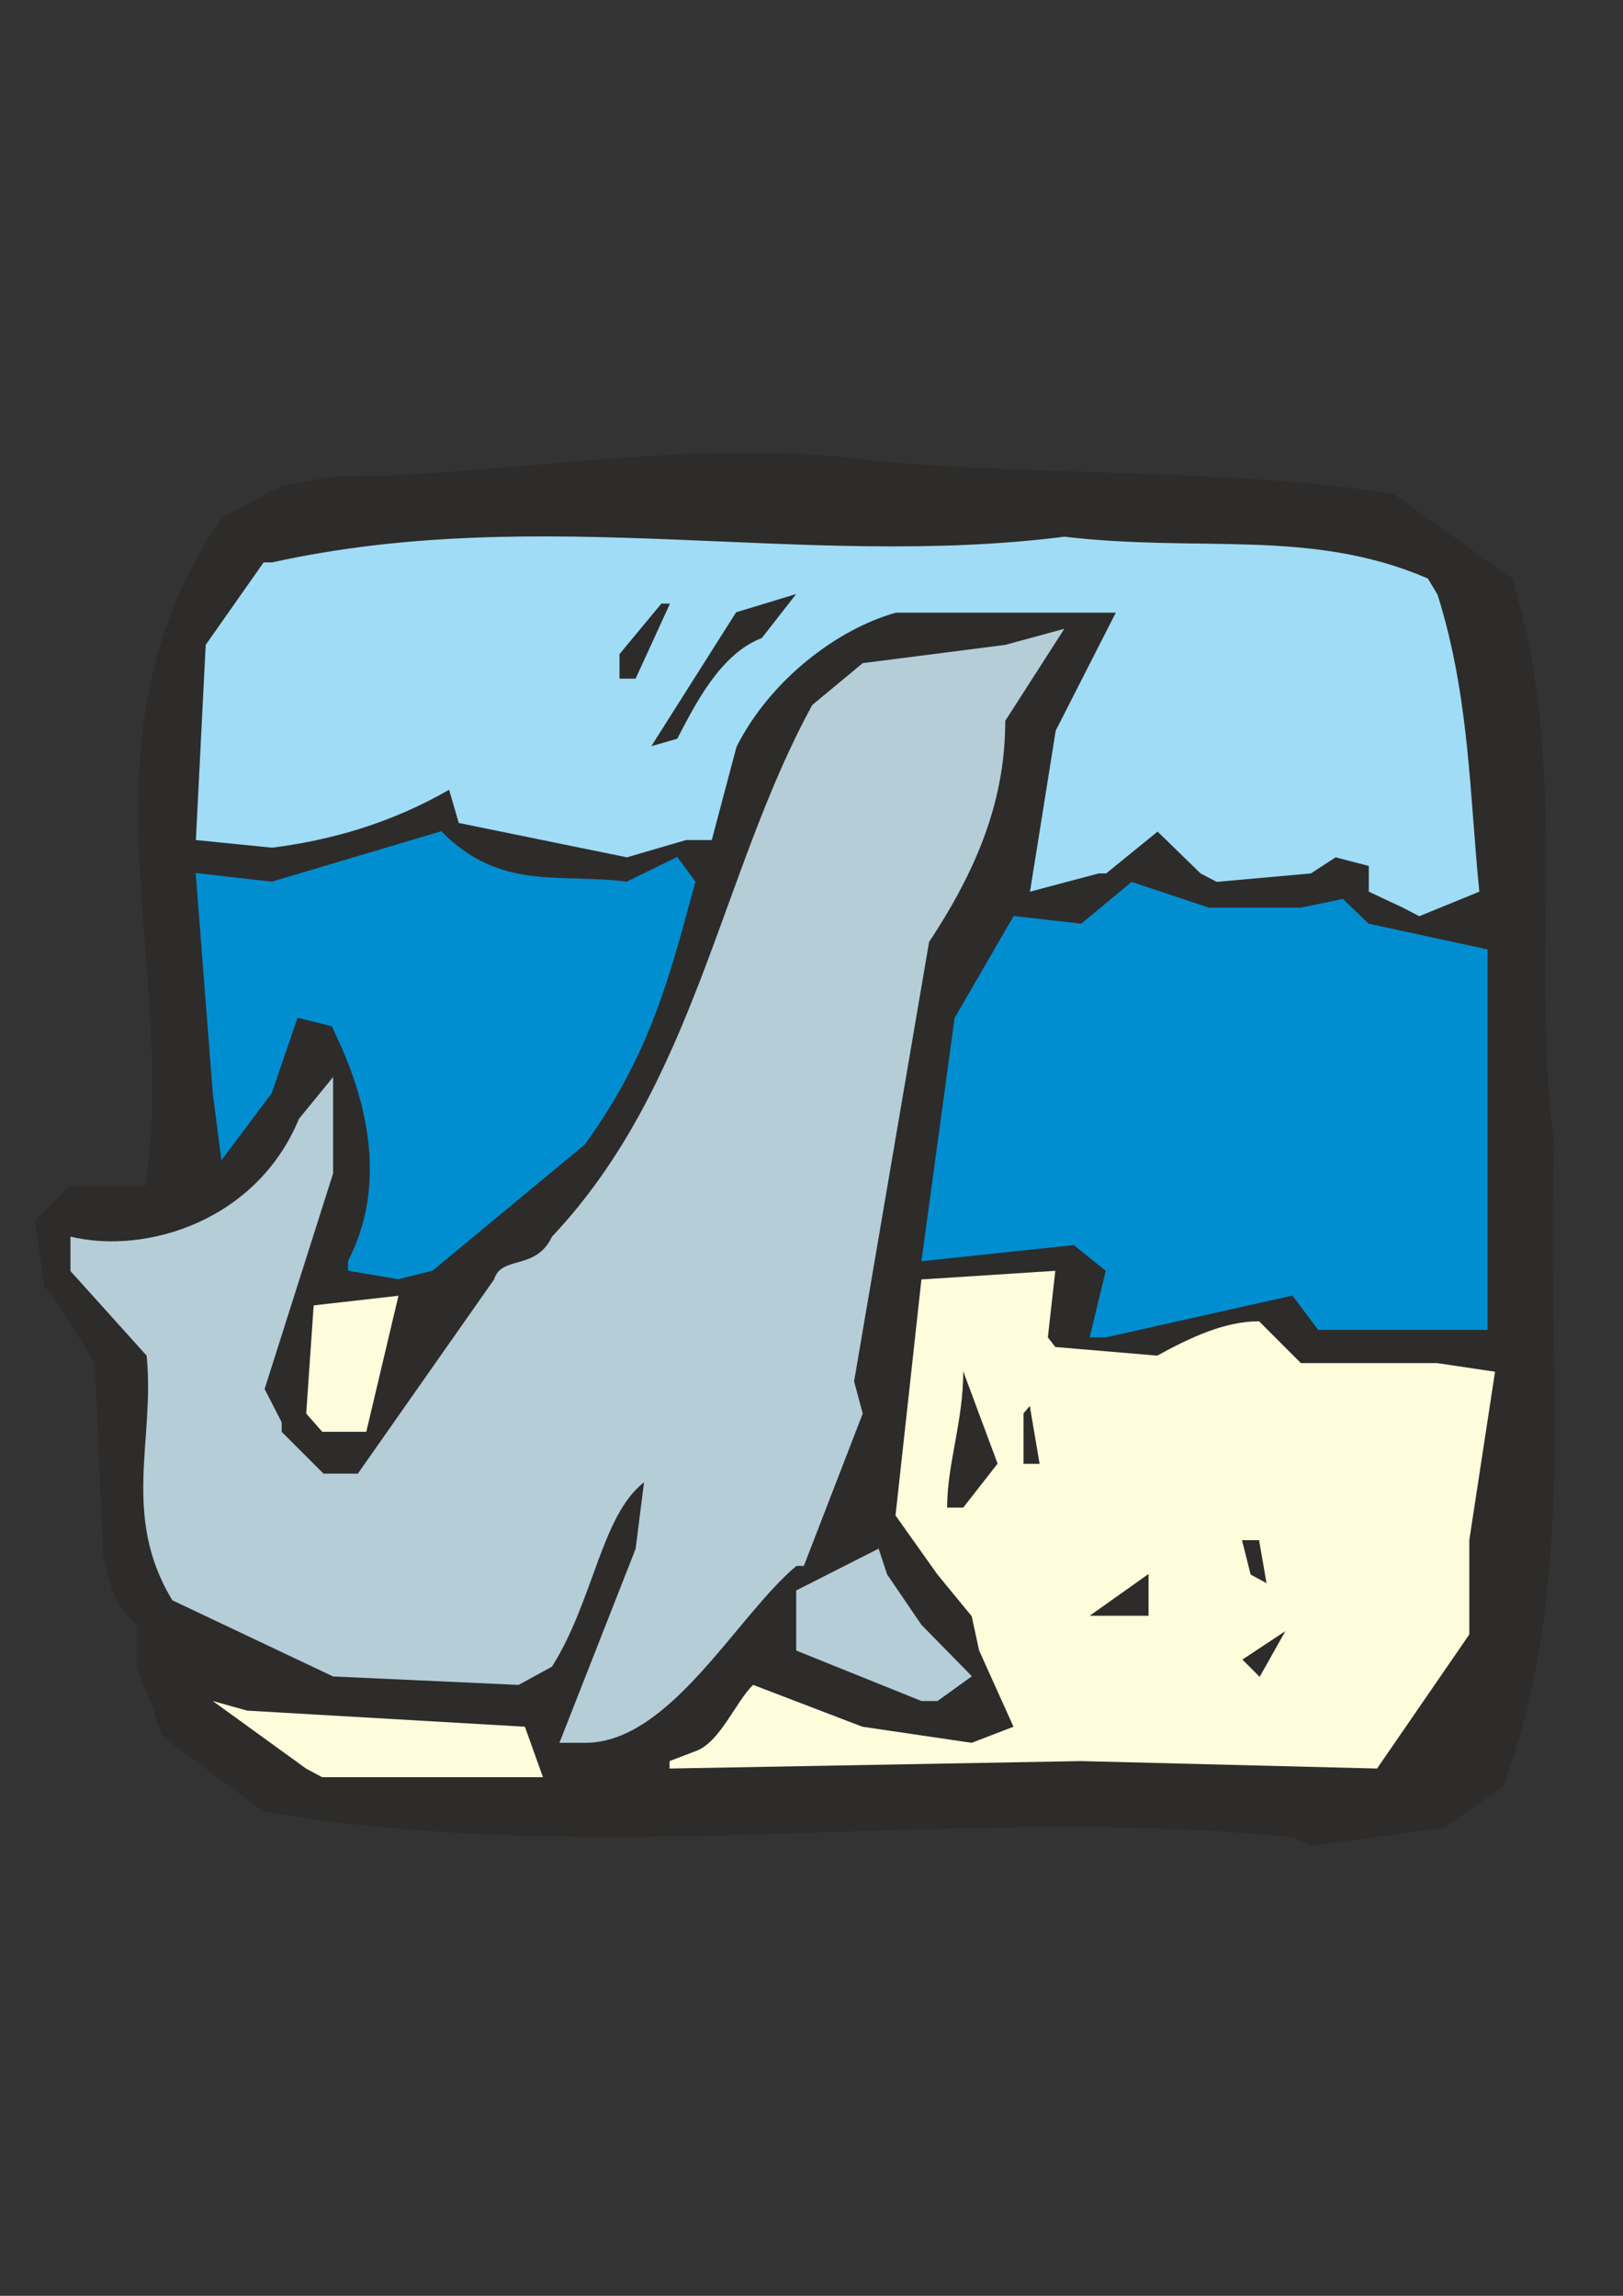 <?xml version="1.0" encoding="utf-8"?>
<!-- Created by UniConvertor 2.0rc4 (https://sk1project.net/) -->
<svg xmlns="http://www.w3.org/2000/svg" height="841.89pt" viewBox="0 0 595.276 841.89" width="595.276pt" version="1.1" xmlns:xlink="http://www.w3.org/1999/xlink" id="533778cf-f612-11ea-8b40-dcc15c148e23">

<rect x="0" y="0" width="595.276" height="841.89" fill="#333333" stroke="none"/>

<g>
	<path style="fill:#2d2c2b;" d="M 474.038,673.737 C 350.126,661.209 223.55,685.977 96.542,664.305 L 59.174,636.441 56.438,627.369 50.174,611.241 50.174,595.905 C 40.67,586.833 40.67,580.569 37.934,571.497 L 34.766,499.929 19.43,475.161 C 16.334,471.993 16.334,471.993 16.334,471.993 L 12.806,447.657 25.334,435.057 53.27,435.057 C 65.87,354.489 25.334,271.113 81.206,190.113 L 102.806,178.305 121.742,174.777 C 186.614,174.777 255.014,159.801 319.454,168.873 384.398,174.777 449.27,171.609 511.046,181.041 L 554.678,212.145 C 576.278,283.281 560.942,348.225 570.014,419.793 566.846,503.097 579.446,577.401 551.51,654.873 L 529.91,670.209 480.734,676.905 474.038,673.737 Z" />
	<path style="fill:#fffcdc;" d="M 112.238,648.537 C 112.238,648.537 112.238,648.537 112.238,648.537 L 78.038,623.769 90.638,627.297 192.518,633.201 199.142,651.705 118.142,651.705 112.238,648.537 Z" />
	<path style="fill:#fffcdc;" d="M 245.582,645.801 L 255.014,642.201 C 264.086,639.105 269.918,623.769 276.254,617.865 L 316.286,633.201 356.39,639.105 371.726,633.201 359.126,605.265 356.39,592.665 343.79,577.329 328.454,555.729 337.958,469.185 387.062,466.017 384.326,490.425 C 387.062,493.953 387.062,493.953 387.062,493.953 L 424.43,497.121 C 436.67,490.425 449.198,484.521 461.798,484.521 L 477.134,499.857 527.102,499.857 548.342,503.025 538.91,564.729 538.91,599.361 505.07,648.537 396.494,645.801 245.582,648.537 245.582,645.801 Z" />
	<path style="fill:#b5cdd7;" d="M 205.19,639.105 L 233.126,567.969 236.222,543.561 C 220.526,555.729 217.79,586.833 202.454,611.169 L 190.214,617.865 122.174,614.769 63.206,586.833 C 44.342,555.729 56.942,527.793 53.774,497.121 L 25.838,466.089 25.838,453.489 C 53.774,460.185 94.238,447.585 109.646,410.289 L 122.174,394.953 122.174,430.305 97.046,509.361 103.31,521.529 C 103.31,525.057 103.31,525.057 103.31,525.057 L 118.646,540.393 131.246,540.393 181.214,469.185 C 183.95,460.185 196.55,466.089 202.454,453.489 255.158,397.689 264.158,320.217 297.926,258.513 L 316.43,243.177 368.702,236.481 390.374,230.577 368.702,264.345 C 368.702,292.281 359.27,317.481 340.766,345.417 L 313.262,506.553 316.43,518.361 294.83,574.233 C 292.094,574.233 292.094,574.233 292.094,574.233 270.062,592.737 245.726,639.105 214.622,639.105 L 205.19,639.105 Z" />
	<path style="fill:#b5cdd7;" d="M 337.958,623.769 L 292.022,605.265 292.022,583.233 322.262,567.897 325.358,577.329 337.958,595.833 356.462,614.697 343.862,623.769 337.958,623.769 Z" />
	<path style="fill:#2d2c2b;" d="M 455.678,608.577 C 455.678,608.577 455.678,608.577 455.678,608.577 L 471.446,598.137 462.014,614.913 455.678,608.577 Z" />
	<path style="fill:#2d2c2b;" d="M 399.662,592.521 L 421.262,577.185 421.262,592.521 399.662,592.521 Z" />
	<path style="fill:#2d2c2b;" d="M 458.702,577.401 L 455.534,564.801 C 461.798,564.801 461.798,564.801 461.798,564.801 L 464.534,580.569 458.702,577.401 Z" />
	<path style="fill:#2d2c2b;" d="M 347.39,552.849 C 347.39,536.721 353.294,521.385 353.294,502.881 L 365.894,536.721 353.294,552.849 347.39,552.849 Z" />
	<path style="fill:#2d2c2b;" d="M 375.398,536.793 L 375.398,518.289 C 377.702,515.553 377.702,515.553 377.702,515.553 L 381.302,536.793 375.398,536.793 Z" />
	<path style="fill:#fffcdc;" d="M 118.214,525.057 L 112.31,518.361 115.046,478.689 146.15,475.161 134.342,525.057 C 127.646,525.057 127.646,525.057 127.646,525.057 L 118.214,525.057 Z" />
	<path style="fill:#008ed1;" d="M 399.662,490.425 L 405.566,466.017 393.83,456.585 337.958,462.489 350.126,373.281 371.798,335.913 396.566,338.721 415.07,323.385 443.366,332.817 477.206,332.817 492.542,329.649 501.974,338.721 545.606,348.153 545.606,385.881 545.606,400.857 545.606,487.689 483.47,487.689 474.038,475.089 405.566,490.425 399.662,490.425 Z" />
	<path style="fill:#008ed1;" d="M 127.646,462.417 C 140.246,438.081 137.078,410.217 124.478,382.281 121.742,376.377 121.742,376.377 121.742,376.377 L 109.142,373.209 99.71,400.785 81.206,425.481 78.038,400.785 71.774,320.145 99.71,323.313 161.846,304.809 C 183.446,326.841 205.118,320.145 229.886,323.313 L 248.39,314.241 255.086,323.313 C 245.582,357.873 238.958,385.809 214.55,419.649 L 158.678,465.945 146.078,469.113 127.646,465.945 127.646,462.417 Z" />
	<path style="fill:#a0dcf5;" d="M 514.646,332.889 L 502.046,326.985 502.046,317.553 489.878,314.385 480.806,320.289 446.246,323.385 C 440.342,320.289 440.342,320.289 440.342,320.289 L 424.574,304.953 405.71,320.289 C 402.974,320.289 402.974,320.289 402.974,320.289 L 377.774,326.985 387.206,267.945 409.238,224.673 328.598,224.673 C 307.358,230.577 282.662,249.081 270.134,273.849 L 261.062,308.049 C 251.63,308.049 251.63,308.049 251.63,308.049 L 229.958,314.385 168.254,301.785 164.726,289.617 C 143.486,301.785 121.814,308.049 99.782,310.857 L 71.846,308.049 75.446,236.481 96.686,206.241 C 99.782,206.241 99.782,206.241 99.782,206.241 199.286,184.209 294.902,208.977 390.374,196.809 440.342,202.713 480.806,193.641 523.718,212.145 527.246,218.049 527.246,218.049 527.246,218.049 539.054,255.345 539.054,292.353 542.582,326.985 L 520.55,335.985 514.646,332.889 Z" />
	<path style="fill:#2d2c2b;" d="M 238.886,273.633 C 238.886,273.633 238.886,273.633 238.886,273.633 L 269.99,224.529 292.022,217.833 279.422,233.961 C 264.086,239.865 255.014,258.297 248.39,270.897 L 238.886,273.633 Z" />
	<path style="fill:#2d2c2b;" d="M 227.222,248.865 L 227.222,239.865 242.558,221.361 C 245.726,221.361 245.726,221.361 245.726,221.361 L 233.126,248.865 227.222,248.865 Z" />
</g>
</svg>